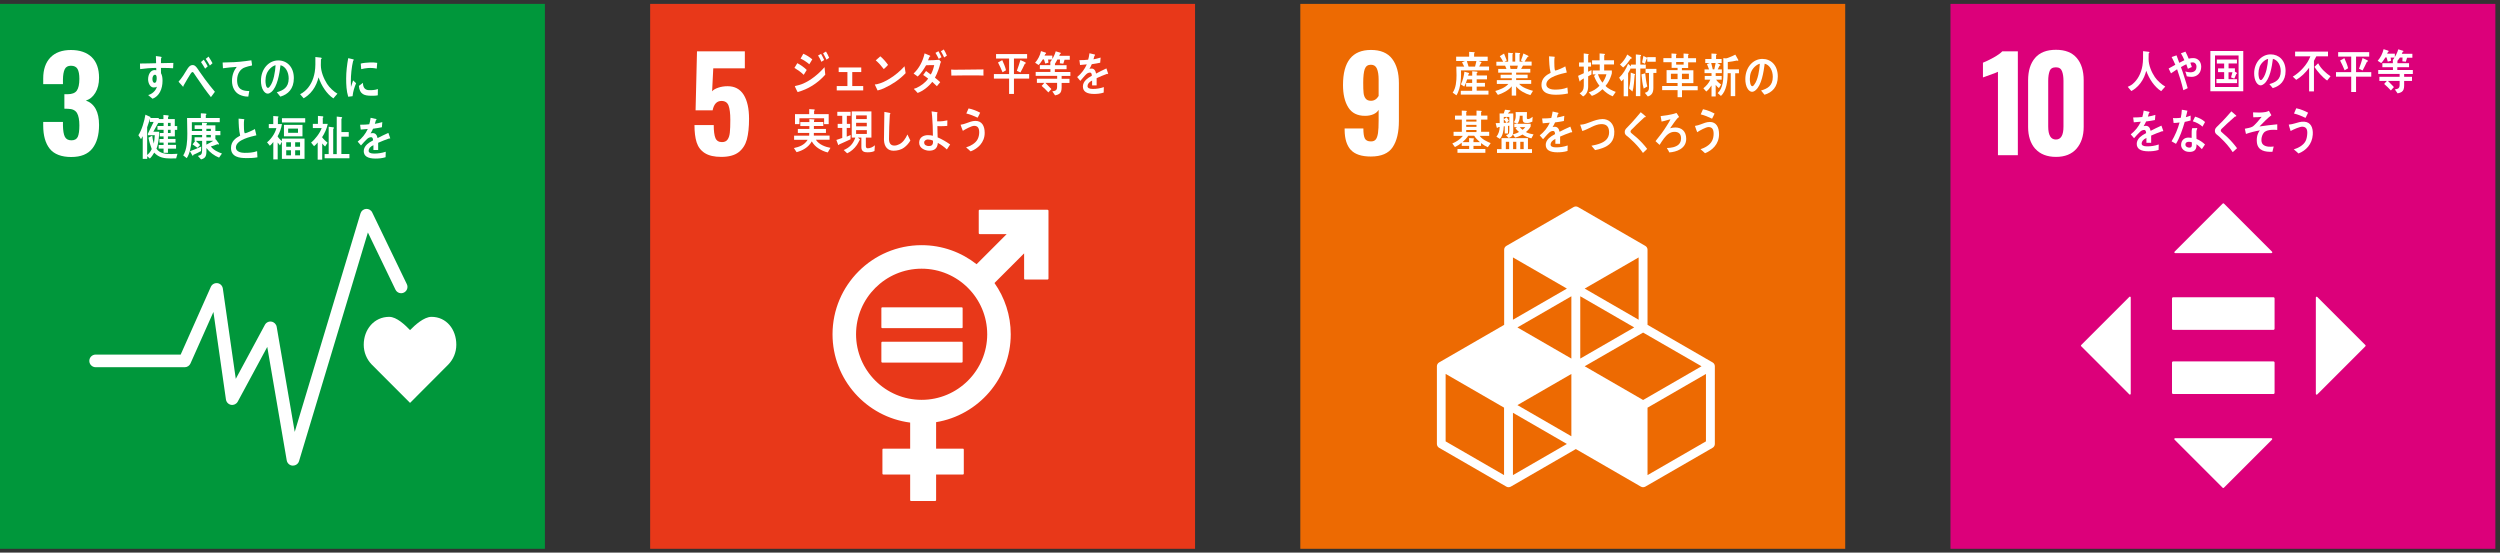 <?xml version="1.0" encoding="UTF-8"?><svg id="_レイヤー_1" xmlns="http://www.w3.org/2000/svg" viewBox="0 0 475 105"><rect x="0" y="0" width="475" height="105" fill="#333333" stroke="none"/><defs><style>.cls-1{fill:#ed6a02;}.cls-2{fill:#fff;}.cls-3{fill:#dc007a;}.cls-4{fill:#e83819;}.cls-5{fill:#00973b;}</style></defs><rect class="cls-5" y=".74" width="103.53" height="103.53"/><path class="cls-2" d="M9.45,28.26c-.83-1.04-1.24-2.51-1.24-4.41v-.68h3.75v.66c.02,1.01.14,1.73.37,2.17.23.44.64.66,1.24.66s1-.22,1.21-.67c.2-.45.3-1.17.3-2.18s-.15-1.84-.46-2.35c-.31-.51-.88-.78-1.71-.79-.05-.02-.28-.02-.68-.02v-2.75h.61c.84,0,1.43-.23,1.75-.68.32-.45.49-1.2.49-2.24,0-.84-.12-1.47-.35-1.88-.24-.41-.65-.61-1.26-.61-.57,0-.96.22-1.17.66-.21.44-.33,1.09-.34,1.95v.88h-3.75v-1.07c0-1.72.46-3.05,1.38-4,.92-.94,2.21-1.41,3.89-1.41s3.02.46,3.95,1.36c.93.91,1.39,2.22,1.39,3.92,0,1.14-.24,2.09-.71,2.86-.47.77-1.07,1.26-1.8,1.45,1.67.62,2.51,2.17,2.51,4.65,0,1.9-.42,3.39-1.27,4.47-.85,1.08-2.19,1.62-4.02,1.62s-3.24-.52-4.07-1.56Z"/><path class="cls-2" d="M86.7,65.5c0-2.93-1.88-5.3-4.72-5.3-1.42,0-3.14,1.56-4.07,2.52-.93-.96-2.53-2.52-3.96-2.52-2.84,0-4.84,2.37-4.84,5.3,0,1.46.58,2.79,1.51,3.75h0l7.29,7.3,7.28-7.3h0c.93-.96,1.51-2.29,1.51-3.75Z"/><path class="cls-2" d="M55.66,88.47s-.05,0-.07,0c-.55-.03-1.01-.44-1.11-.99l-3.7-21.57-5.61,10.4c-.25.46-.76.7-1.26.61-.51-.09-.9-.5-.98-1.01l-2.38-16.64-4.36,9.79c-.19.43-.62.71-1.09.71h-16.93c-.66,0-1.2-.54-1.2-1.2s.54-1.2,1.2-1.2h16.16l5.73-12.87c.22-.49.73-.77,1.26-.7.53.07.94.49,1.02,1.02l2.46,17.16,5.53-10.26c.24-.45.74-.7,1.25-.61.5.08.9.48.99.98l3.43,19.97,12.5-41.52c.14-.47.56-.81,1.05-.85.49-.04.96.23,1.17.67l6.58,13.63c.29.6.04,1.31-.56,1.6-.6.29-1.31.04-1.6-.56l-5.24-10.86-13.08,43.44c-.15.51-.62.85-1.15.85Z"/><path class="cls-2" d="M66.98,18.28c-.27.03-.54.07-.82.1-.34-1.1-.39-2.28-.39-3.45,0-1.3.16-2.61.39-3.88l.66.15c.1.03.23.04.32.08.05.02.08.05.08.12s-.07.12-.12.12c-.3,1.27-.44,2.71-.44,4.02,0,.33.02.65.02.98.14-.41.26-.83.41-1.24.19.17.38.36.57.53-.33.81-.57,1.54-.67,2.46ZM71.78,18.11c-.42.09-.96.09-1.38.08-1.08-.03-2.08-.21-2.21-1.87.25-.19.51-.39.77-.58,0,.94.44,1.37,1.14,1.39.55.02,1.17-.02,1.7-.21,0,.4-.01.79-.02,1.19ZM71.59,13.04c-.58-.12-1.15-.16-1.75-.11-.41.03-.81.12-1.21.21-.03-.33-.05-.73-.09-1.06.56-.16,1.14-.16,1.71-.21.47-.04.95,0,1.42.07-.03.36-.05.73-.09,1.09Z"/><path class="cls-2" d="M32.9,12.97c-.31-.03-.63-.04-.94-.05-.46-.01-.92-.03-1.38-.02,0,.34,0,.66.01,1,.24.43.29.96.29,1.46,0,1.54-.62,2.92-1.89,3.4-.28-.24-.57-.45-.84-.7.69-.17,1.43-.76,1.67-1.59-.19.12-.41.15-.64.15-.65,0-1.04-.84-1.04-1.55,0-.89.44-1.76,1.25-1.76.1,0,.21.01.31.04,0-.15,0-.3-.02-.45-.52,0-1.05.04-1.56.07-.5.04-.99.09-1.49.16-.03-.35-.02-.71-.03-1.06,1.02-.02,2.04-.02,3.06-.06-.02-.45-.04-.9-.04-1.36.22.02.46.06.69.09.09.02.2.02.28.05.05,0,.11.03.11.11s-.05.16-.1.19c0,.3-.02.61-.02.91.79,0,1.58-.02,2.36-.05l-.05,1.02ZM29.47,14.2c-.35,0-.51.41-.51.79,0,.31.09.75.41.75.34,0,.4-.52.4-.83,0-.25,0-.7-.3-.7Z"/><path class="cls-2" d="M40.08,18.46c-.39-.52-.85-1.07-1.25-1.65-.48-.69-.98-1.4-1.44-2.08-.16-.23-.32-.48-.48-.71-.08-.12-.19-.33-.33-.33-.21,0-.4.4-.52.57-.15.24-.31.5-.45.74-.26.43-.49.86-.74,1.28v.05c0,.08-.03.14-.1.14l-.85-.94c.31-.38.63-.75.9-1.18.29-.44.55-.92.85-1.36.29-.4.52-.63.95-.63.32,0,.54.21.76.48.17.2.33.48.48.69.36.51.72,1.04,1.08,1.52.56.77,1.3,1.68,1.89,2.39l-.75,1.01ZM38.97,13.04c-.24-.43-.51-.84-.78-1.25l.52-.45c.28.39.53.82.76,1.26l-.5.45ZM39.87,12.45c-.23-.44-.5-.86-.78-1.26l.53-.44c.27.4.53.83.76,1.26l-.5.44Z"/><path class="cls-2" d="M47.72,12.48c-.32.06-.74.16-1.12.3-.93.28-1.56,1.22-1.55,2.47.01,1.85,1.17,2.03,2.31,2.05-.05.35-.11.7-.18,1.05-.05,0-.11,0-.15,0-.51,0-1.02-.13-1.5-.35-.9-.42-1.46-1.42-1.45-2.65,0-1.16.41-2.01.9-2.64-.84.05-1.79.14-2.62.26-.04-.46-.02-.73-.06-1.09,1.46-.02,2.91-.07,4.35-.27.34-.05.92-.13,1.11-.15.04.14.12.85.13.92.01.07-.09.08-.17.1Z"/><path class="cls-2" d="M53.26,18.35c-.23-.27-.44-.56-.67-.82,1.18-.35,2.26-.86,2.26-2.62,0-1.2-.58-2.28-1.55-2.52-.2,1.6-.6,4.16-1.76,5.1-.22.18-.43.3-.69.3-.31,0-.6-.26-.79-.54-.35-.5-.48-1.25-.48-1.9,0-2.27,1.51-3.87,3.28-3.87,1.64,0,2.97,1.21,2.97,3.37,0,2.02-1.09,3.08-2.56,3.51ZM50.65,14.07c-.14.4-.21.84-.21,1.27,0,.38.07,1.36.48,1.36.15,0,.28-.18.37-.3.7-.89,1-2.79,1.07-4.01-.67.15-1.43.89-1.71,1.67Z"/><path class="cls-2" d="M63.34,18.7c-1.26-.85-2.27-2.4-2.81-4-.12.41-.24.82-.41,1.2-.37.87-.95,1.67-1.65,2.24-.25.2-.51.39-.78.53l-.67-.77c.3-.15.63-.36.9-.6.99-.85,1.63-2.1,1.88-3.61.16-.95.12-1.91.12-2.86l1.06.12c.06,0,.14.05.14.14,0,.09-.08.15-.14.17-.01.37-.02.75-.02,1.12,0,1.24.57,2.59,1.18,3.55.45.71,1.3,1.49,1.97,1.87l-.79.91Z"/><path class="cls-2" d="M33.45,30.09c-.35,0-.7.02-1.04.02-1.15,0-2.23-.14-3.11-1.11-.23.42-.51.81-.83,1.12l-.5-.44v.51h-.85v-4.31c-.1.19-.21.39-.33.56l-.5-.75c.63-.9,1.16-2.75,1.34-3.9l.92.42s.06.05.06.09c0,.06-.05.1-.08.12h1.64v.74l-1.04,1.87h1.12c-.05,1.09-.12,2.21-.52,3.22.62.94,1.85,1.02,2.79,1.02.4,0,.79-.03,1.2-.05l-.25.87ZM28.1,25.71v-.31l1.09-2.23h-.71v-.63c-.15.55-.32,1.11-.52,1.64v5.27c.36-.29.66-.67.87-1.13-.26-.7-.49-1.42-.62-2.16.24-.13.47-.25.71-.38.06.52.17,1.03.31,1.51.09-.53.15-1.06.18-1.6h-1.32ZM33.22,24.66v1.26h-1.31v.48h1.44v.69h-1.44v.44h1.54v.72h-1.54v.78h-.83v-.8h-.93v-.68h.93v-.46h-.79v-.68h.79v-.49h-.73v-.65h.73v-.61h-1.16v-.72h1.16v-.58h-1.09v-.74h1.06v-.78l.89.08c.07,0,.12.05.12.14,0,.07-.09.13-.13.16v.4h1.28v1.33h.46v.72h-.46ZM32.42,23.35h-.51v.6h.51v-.6ZM32.42,24.66h-.51v.61h.51v-.61Z"/><path class="cls-2" d="M41.61,29.94c-.87-.33-1.77-1-2.39-1.82,0,.22,0,.42,0,.64,0,.96-.25,1.32-1.02,1.53l-.6-.66c.59-.17.8-.28.8-1.06v-1.81h-1.2c.29.25.56.51.83.79l-.51.53c-.31-.22-.62-.44-.93-.64l.5-.68h-.12v-.68h1.43v-.43h-1.97c0,.33,0,.65-.03.98-.07,1.07-.34,2.6-.92,3.42-.23-.18-.44-.35-.67-.52.71-1.09.78-2.81.78-4.14,0-.99-.04-1.98-.05-2.97h2.62v-.89c.29.02.67.02.95.06.05,0,.12.03.12.11s-.08.14-.13.16v.56h2.65v.8h-5.3c0,.56,0,1.11,0,1.67h1.95v-.39h-1.42v-.7h1.4v-.48l.81.05c.06,0,.14.01.14.11,0,.07-.05.12-.11.15v.18h1.7v1.08h.95v.8h-.95v.82l.07-.06.57.79s.04.07.04.12c0,.06-.05.11-.1.11s-.12-.04-.17-.07c-.42.13-.85.29-1.27.43.51.7,1.38,1.08,2.11,1.34l-.55.78ZM38.19,28.71c-.47.27-.96.49-1.44.7-.02.07-.05.19-.12.19-.04,0-.07-.04-.09-.08l-.45-.79c.73-.27,1.45-.54,2.15-.89l-.05.87ZM40.06,24.47h-.85v.42h.85v-.42ZM40.06,25.64h-.85v.45h.85v-.45ZM39.21,26.76v.72c.45-.22.89-.46,1.32-.73h-1.32Z"/><path class="cls-2" d="M46.66,30.03c-1.07,0-2.77-.17-2.77-1.91,0-1.27.9-1.91,1.74-2.35-.25-1.05-.28-2.14-.3-3.23.22.02.46.04.68.06.11,0,.22.02.34.04.04,0,.08.03.08.08,0,.04-.03.07-.05.1-.04.27-.04.56-.04.84,0,.34,0,1.39.14,1.63.02.02.04.03.07.03.28,0,1.59-.62,1.88-.81.11.39.19.8.28,1.2-.93.23-3.89.81-3.89,2.32,0,.85,1.1,1.01,1.62,1.01.84,0,1.6-.03,2.41-.32.03.38.05.78.06,1.17-.75.14-1.48.15-2.23.15Z"/><path class="cls-2" d="M53.56,30.19v-3.28l-.36.71c-.16-.17-.29-.36-.44-.54v3.21h-.83v-3.31c-.19.27-.43.51-.66.71l-.53-.65c.74-.59,1.53-1.67,1.77-2.69h-1.44v-.78h.85v-1.53l.88.07s.12.03.12.1-.07.13-.12.15v1.21h.77c-.13.82-.42,1.63-.83,2.33.16.32.57.7.82.93v-.5h4.3v3.86h-4.3ZM53.57,23.27v-.81h4.42v.81h-4.42ZM53.95,25.9v-2.18h3.52v2.18h-3.52ZM55.28,27.03h-.9v.85h.9v-.85ZM55.28,28.55h-.9v.96h.9v-.96ZM56.62,24.43h-1.87v.8h1.87v-.8ZM57.01,27.03h-.93v.85h.93v-.85ZM57.01,28.55h-.93v.96h.93v-.96Z"/><path class="cls-2" d="M61.21,26.05v.04c.29.4.66.71,1.02,1.03l-.46.72c-.2-.18-.38-.37-.55-.58v3.08h-.86v-3.27c-.21.27-.44.5-.69.71l-.56-.69c.72-.57,1.7-1.82,2.01-2.76h-1.68v-.79h.97v-1.52l.93.08s.11.06.11.13c0,.07-.07.12-.12.14v1.17h.94c-.12.8-.63,1.88-1.06,2.51ZM61.68,30.07v-.8h.77v-5.19l.88.11c.06,0,.12.06.12.13,0,.08-.08.13-.14.16v4.8h.67v-7.13l.89.1c.06,0,.14.04.14.13s-.09.13-.14.17v2.54h1.39v.88h-1.4v3.29h1.53v.81h-4.71Z"/><path class="cls-2" d="M74.07,26.34s-.08-.02-.11-.04c-.55.18-1.61.6-2.11.83v1.37h-.9c0-.13,0-.27,0-.42v-.5c-.61.28-.91.65-.91,1.06,0,.36.35.54,1.04.54.75,0,1.44-.1,2.21-.35l-.03,1.04c-.67.22-1.41.26-1.91.26-1.49,0-2.24-.47-2.24-1.42,0-.46.21-.89.62-1.28.26-.24.65-.5,1.15-.76-.01-.4-.14-.6-.36-.6-.28,0-.54.11-.78.34-.15.14-.35.33-.59.6-.28.31-.46.53-.56.63-.14-.16-.35-.4-.63-.73.85-.67,1.49-1.47,1.92-2.41-.4.05-.85.09-1.34.12-.03-.34-.08-.65-.12-.92.71,0,1.3-.03,1.74-.09.09-.26.17-.67.26-1.23l1.03.23c.06.02.09.05.09.11s-.04.1-.12.13c-.04.15-.11.38-.2.68.35-.04.86-.18,1.42-.33l-.08.98c-.42.09-.98.18-1.68.28-.11.27-.28.59-.47.89.18-.05.33-.06.43-.06.46,0,.77.31.9.95.61-.32,1.3-.65,2.05-.99l.35.99c0,.07-.03.11-.09.11Z"/><rect class="cls-4" x="123.53" y=".74" width="103.53" height="103.53"/><path class="cls-2" d="M133.9,29.08c-.75-.48-1.26-1.16-1.54-2.03-.28-.88-.41-1.97-.41-3.29h3.66c0,1.14.11,1.96.32,2.47.21.51.63.77,1.24.77.49,0,.84-.16,1.07-.49.23-.32.37-.77.43-1.33.06-.56.09-1.37.09-2.42,0-1.2-.11-2.1-.33-2.69-.22-.59-.67-.89-1.35-.89-.88,0-1.44.59-1.68,1.78h-3.24l.27-11.21h9.09v3.24h-6l-.22,4.36c.23-.28.62-.51,1.17-.69.55-.19,1.15-.28,1.78-.28,1.35,0,2.36.54,3.05,1.63.68,1.09,1.02,2.62,1.02,4.58,0,1.56-.14,2.86-.41,3.89-.28,1.03-.8,1.84-1.57,2.44-.77.59-1.87.89-3.3.89-1.33,0-2.37-.24-3.12-.72Z"/><path class="cls-2" d="M199.05,39.85h-12.93c-.09,0-.16.07-.16.16v4.3c0,.09.08.17.16.17h5.15l-5.72,5.72c-2.88-2.26-6.5-3.62-10.44-3.62-9.33,0-16.93,7.59-16.93,16.93,0,8.6,6.44,15.71,14.75,16.78v4.95h-5.1c-.09,0-.17.07-.17.16v4.6c0,.09.07.16.17.16h5.1v4.87c0,.09.07.16.16.16h4.6c.09,0,.17-.07.17-.16v-4.87h5.1c.09,0,.16-.07.16-.16v-4.6c0-.09-.07-.16-.16-.16h-5.1v-5.03c8.03-1.32,14.18-8.3,14.18-16.7,0-3.62-1.15-6.98-3.09-9.74l5.63-5.63v4.81c0,.09.08.16.17.16h4.29c.09,0,.17-.07.17-.16v-12.93c0-.09-.08-.16-.17-.16M175.11,75.97c-6.87,0-12.46-5.59-12.46-12.46s5.59-12.46,12.46-12.46,12.46,5.59,12.46,12.46-5.59,12.46-12.46,12.46"/><path class="cls-2" d="M182.73,58.39h-15.11c-.09,0-.16.07-.16.15v3.66c0,.09.07.15.16.15h15.11c.09,0,.17-.06.17-.15v-3.66c0-.08-.07-.15-.17-.15"/><path class="cls-2" d="M182.73,64.93h-15.11c-.09,0-.16.07-.16.15v3.66c0,.08.07.15.16.15h15.11c.09,0,.17-.07.17-.15v-3.66c0-.08-.07-.15-.17-.15"/><path class="cls-2" d="M152.71,14.22c-.54-.53-1.14-.94-1.77-1.32.19-.29.36-.6.55-.9.63.33,1.26.77,1.79,1.29l-.58.94ZM151.55,17.5c-.06-.1-.53-1.03-.53-1.09s.07-.07.11-.08c.48-.11.96-.23,1.43-.43,1.51-.65,2.94-1.81,4.1-3.14.03.47.08.95.14,1.43-1.5,1.68-3.28,2.76-5.24,3.3ZM153.77,12.21c-.52-.44-1.06-.8-1.66-1.08.18-.3.35-.61.52-.92.6.25,1.19.63,1.71,1.07-.18.32-.37.63-.57.93ZM156.07,11.74c-.18-.42-.4-.82-.64-1.2l.57-.3c.22.36.41.76.59,1.15l-.52.36ZM157.04,11.35c-.21-.41-.41-.83-.65-1.23l.55-.33c.23.37.43.77.6,1.19l-.5.36Z"/><path class="cls-2" d="M158.98,17.18v-.83h2.03v-2.66h-1.66v-.87h4.29v.87h-1.71v2.66h2.08v.83h-5.03Z"/><path class="cls-2" d="M168.08,16.71c-.43.21-.87.37-1.34.48-.05-.11-.52-1.11-.52-1.11,0-.04.04-.04.06-.04.11,0,.22-.02.33-.04.84-.18,1.66-.58,2.42-1.05,1.03-.63,1.98-1.43,2.83-2.36.06.44.14.87.21,1.31-1.18,1.24-2.52,2.12-3.99,2.81ZM167.91,13.12c-.46-.61-.95-1.17-1.52-1.65.3-.25.58-.52.87-.77.55.46,1.03,1.01,1.47,1.63-.24.3-.53.55-.82.8Z"/><path class="cls-2" d="M178.66,12.05c-.03.11-.05.22-.09.33-.07.29-.16.57-.26.84-.18.53-.41,1.06-.67,1.54.34.27.68.55,1,.85-.2.27-.41.52-.63.77-.29-.28-.58-.56-.88-.83-.69.91-1.78,1.76-2.78,2.11-.21-.25-.44-.49-.68-.72,0,0-.02-.03-.02-.04,0-.04.03-.04.05-.05.15-.04.3-.09.44-.15.78-.36,1.69-.99,2.21-1.77-.3-.25-.63-.46-.95-.68.19-.25.36-.51.55-.76.3.21.6.44.9.67.32-.54.51-1.16.65-1.79-.52,0-1.03,0-1.54.03-.44.75-.98,1.59-1.6,2.14-.25-.19-.51-.39-.78-.57,1.03-.96,1.77-2.33,2.09-3.83l1.02.43s.06.04.06.1c0,.08-.08.11-.14.11-.1.23-.19.46-.29.68.71-.02,1.42-.02,2.14-.11.1.14.2.27.33.39-.04.1-.1.2-.13.3ZM178.36,11.18c-.19-.39-.4-.77-.62-1.14l.57-.31c.21.36.4.75.57,1.14l-.52.32ZM179.39,10.92c-.19-.41-.39-.82-.62-1.19l.55-.33c.23.36.42.76.59,1.17l-.52.35Z"/><path class="cls-2" d="M186.85,14.36c-.43-.03-.81-.04-1.15-.04-.4,0-3.98,0-4.94.04-.01-.36-.03-.81-.04-1.07,0-.13.05-.07.1-.07.13.02.37.03.44.03.46.01,1.65-.02,2.18-.02,1.1,0,2.19-.03,3.42-.04-.02.35,0,.82,0,1.17Z"/><path class="cls-2" d="M192.65,14.94v2.91h-.92v-2.91h-2.89v-.87h2.89v-2.95h-2.48v-.85h5.9v.85h-2.5v2.95h2.89v.87h-2.88ZM190.48,13.73c-.27-.63-.54-1.27-.86-1.86l.81-.44c.26.55.58,1.31.71,1.92l-.67.39ZM194.72,12.11c-.26.56-.53,1.12-.84,1.66l-.68-.32c.25-.67.48-1.35.68-2.04l.91.42c.05.03.11.08.11.15,0,.1-.12.13-.18.13Z"/><path class="cls-2" d="M199.13,11.3l.08.61-.62.17-.24-.8h-.21c-.25.36-.49.77-.81,1.07l-.66-.43c.53-.6.94-1.38,1.12-2.21l.87.28s.1.05.1.12c0,.08-.08.13-.14.14-.05.11-.09.22-.16.32h1.48v.74h-.8ZM201.71,14.44v.53s1.49,0,1.49,0v.79h-1.49c0,1.36.14,2.12-1.25,2.36l-.52-.76c.53-.1.91-.14.91-.88v-.73h-2.22c.23.21.44.43.65.67.16.17.33.32.48.5l-.57.64c-.42-.43-.83-.87-1.28-1.24l.51-.57h-1.41v-.79h3.85v-.54h-4.08v-.75h2.8v-.53h-2.01v-.76h1.99v-.6l.92.13s.04-.04.04,0c0,.06-.03.18-.08.2v.28h2.21v.76h-2.23v.53h2.95v.75h-1.66ZM202.27,11.34l-.24.76-.66-.07.03-.72h-.5c-.13.21-.31.63-.47.81l-.88-.33c.38-.46.9-1.43,1.04-2.04l.9.27s.09.04.09.1c0,.08-.1.1-.15.1-.05.13-.11.26-.18.38h2.01v.75h-1Z"/><path class="cls-2" d="M210.48,14.06s-.07-.02-.11-.04c-.52.18-1.53.6-2.01.83v1.37h-.86c0-.13,0-.27,0-.42v-.5c-.58.29-.87.65-.87,1.06,0,.35.33.54.99.54.72,0,1.37-.1,2.11-.35l-.03,1.04c-.64.22-1.34.26-1.82.26-1.42,0-2.13-.47-2.13-1.42,0-.46.2-.89.6-1.28.25-.24.62-.5,1.1-.76-.01-.4-.13-.6-.34-.6-.27,0-.52.11-.75.34-.14.14-.33.33-.56.61-.27.31-.43.52-.54.63-.13-.16-.33-.4-.6-.73.81-.67,1.42-1.48,1.83-2.41-.38.05-.81.09-1.28.12-.03-.34-.07-.65-.12-.92.68,0,1.24-.03,1.66-.09.09-.26.17-.67.25-1.22l.98.23c.06.02.09.05.09.11s-.04.1-.12.13c-.04.15-.1.38-.19.68.33-.04.83-.18,1.36-.33l-.08.98c-.4.09-.94.18-1.6.28-.1.27-.27.59-.45.89.17-.05.32-.06.41-.06.44,0,.73.31.86.95.58-.32,1.24-.65,1.96-.98l.33.99c0,.07-.03.11-.09.11Z"/><path class="cls-2" d="M157.26,28.96c-.55-.1-1.31-.47-1.79-.79-.49-.32-.93-.77-1.23-1.31-.65,1.16-1.77,1.76-2.89,2.05l-.51-.78c.98-.21,2.01-.56,2.61-1.57h-2.57v-.79h2.86c0-.17.02-.34.02-.51h-2.17v-.76h2.19v-.55h-1.72v-.76h1.72v-.57l.89.06s.09.03.09.09-.05.11-.1.12v.29h1.77v.76h-1.79v.55h2.29v.76h-2.3c0,.17,0,.34,0,.51h2.99v.79h-2.6c.56.92,1.86,1.39,2.77,1.54l-.51.87ZM156.58,23.58v-1.11h-4.69v1.11h-.84v-1.89h2.7v-.96l.94.06c.05,0,.12.03.12.11,0,.07-.08.13-.13.15v.64h2.77v1.89h-.88Z"/><path class="cls-2" d="M161.59,26.47c-.71.35-1.43.64-2.14.97-.02.05-.05.13-.11.13-.03,0-.07-.03-.1-.09l-.33-.89c.37-.12.74-.25,1.12-.38v-1.9h-.87v-.77h.87v-1.54h-.94v-.76h2.52v.76h-.71v1.54h.63v.77h-.65v1.66c.24-.11.49-.22.74-.33l-.02.83ZM166.14,28.7c-.38.19-.88.24-1.29.24-.59,0-1.19-.11-1.19-.97v-1.83h-.68c.07.05.43.32.43.41,0,.05-.07.09-.11.1-.14.3-.3.6-.48.88-.49.71-1.13,1.27-1.86,1.6l-.65-.62c1.06-.44,1.77-1.13,2.2-2.36h-.68v-4.99h3.74v4.99h-1.06v1.54c0,.29.08.49.36.49.46,0,1-.25,1.36-.58l-.08,1.11ZM164.69,21.93h-2.03v.69h2.03v-.69ZM162.66,23.33v.67h2.03v-.67s-2.03,0-2.03,0ZM164.7,24.72h-2.04v.73h2.04v-.73Z"/><path class="cls-2" d="M171.79,28.04c-.6.42-1.32.6-2.01.6-1.08,0-1.76-.72-1.82-1.98-.02-.17,0-.34,0-.51,0-.48,0-.96.02-1.45.02-1.14.04-2.3.05-3.44.24.03.48.08.71.13.1.02.21.03.3.06.06.03.14.06.14.14,0,.07-.06.12-.11.15-.09,1.55-.16,3.11-.16,4.65,0,.79.3,1.27,1.01,1.27.33,0,.66-.1.96-.26.7-.35,1.19-1.09,1.53-1.85l.56,1.15c-.27.49-.74,1.02-1.17,1.32Z"/><path class="cls-2" d="M179.92,28.41c-.53-.5-1.11-.92-1.73-1.26-.08,1.14-.75,1.48-1.64,1.48-.75,0-1.91-.44-1.91-1.51s.89-1.44,1.66-1.44c.32,0,.64.03.95.11,0-1.24-.05-2.49-.15-3.73-.03-.3-.05-.6-.1-.9l1.01.15s.13.05.13.12c0,.05-.05.1-.08.12v.34c0,.39,0,.78,0,1.17h.09c.35,0,.7,0,1.05-.05.27-.04.54-.1.8-.14,0,.35-.01.69-.02,1.05-.43.04-.86.06-1.28.06-.2,0-.4,0-.6-.02.02.71.03,1.42.05,2.14.83.35,1.62.82,2.38,1.35l-.62.94ZM177.27,26.73c-.3-.15-.68-.23-1-.23-.27,0-.68.2-.68.56,0,.55.53.69.9.69.46,0,.78-.19.78-.77v-.25Z"/><path class="cls-2" d="M184.42,28.76c-.28-.26-.56-.52-.86-.76.76-.23,1.77-.73,2.19-1.55.2-.39.3-.85.3-1.3,0-.79-.26-1.24-.96-1.24-.5,0-1.7.65-2.15.95-.05-.13-.42-1.05-.42-1.13,0-.06.08-.05.11-.05.17,0,.76-.19.94-.26.59-.21,1.14-.45,1.77-.45,1.22,0,1.75.96,1.75,2.28,0,1.82-1.3,2.99-2.66,3.51ZM185.75,22.36c-.7-.33-1.41-.62-2.15-.8.15-.32.28-.64.43-.96.76.15,1.5.44,2.2.81-.15.32-.3.64-.48.95Z"/><rect class="cls-1" x="247.06" y=".74" width="103.53" height="103.53"/><path class="cls-2" d="M256.66,28.49c-.77-.84-1.17-2.1-1.18-3.79v-.29h3.56c0,.89.09,1.53.28,1.9.19.37.57.56,1.16.56.41,0,.71-.12.91-.37.2-.24.34-.65.43-1.21.08-.56.12-1.37.12-2.42v-2c-.21.36-.54.64-1,.84-.46.2-.98.3-1.58.3-1.46,0-2.53-.54-3.19-1.61-.67-1.07-1-2.49-1-4.26,0-4.44,1.77-6.65,5.31-6.65,1.82,0,3.16.56,4.02,1.68.86,1.12,1.29,2.66,1.29,4.63v7.19c0,2.13-.39,3.79-1.18,4.97-.79,1.19-2.17,1.78-4.16,1.78-1.75,0-3.02-.42-3.79-1.26ZM261.94,18.25v-3.14c0-.86-.11-1.54-.32-2.05-.21-.5-.59-.76-1.15-.76-.58,0-.97.27-1.17.82-.19.54-.29,1.41-.29,2.6,0,.84.02,1.49.07,1.94.05.45.18.81.4,1.08.22.28.56.41,1.01.41.6,0,1.08-.3,1.44-.9Z"/><path class="cls-2" d="M325.39,68.86l-12.36-7.14v-14.27c0-.3-.16-.58-.42-.73l-12.78-7.38c-.26-.15-.58-.15-.84,0l-12.78,7.38c-.26.15-.42.43-.42.73v14.27l-12.36,7.14c-.26.15-.42.43-.42.73v14.76c0,.3.16.58.42.73l12.78,7.38c.13.08.28.11.42.11s.29-.04.42-.11l12.36-7.14,12.36,7.14c.13.08.28.11.42.11s.29-.04.42-.11l12.79-7.38c.26-.15.42-.43.42-.73v-14.76c0-.3-.16-.58-.42-.73ZM298.56,82.89l-10.25-5.92,10.25-5.92v11.84ZM310.5,62.21l-10.25,5.92v-11.84l10.25,5.92ZM298.56,68.13l-10.25-5.92,10.25-5.92v11.84ZM301.09,69.59l11.1-6.4,11.1,6.4-11.1,6.41-11.1-6.41ZM311.34,60.75l-10.25-5.92,10.25-5.92v11.84ZM297.71,54.83l-10.25,5.92v-11.84l10.25,5.92ZM285.77,90.27l-11.1-6.41v-12.82l11.1,6.41v12.81ZM287.46,90.27v-11.84l10.25,5.92-10.25,5.92ZM324.13,83.86l-11.1,6.41v-12.81l11.1-6.41v12.82Z"/><path class="cls-2" d="M277.59,13.4c0,.23.01.46.01.69,0,.91-.08,1.91-.34,2.78-.11.37-.32.95-.54,1.24l-.71-.51c.62-.87.73-2.2.73-3.3,0-.55-.02-1.1-.04-1.65h1.5c-.14-.27-.27-.55-.41-.81l.55-.25h-1.67v-.82h2.47v-.92l.91.06c.07,0,.14,0,.14.11,0,.06-.07.12-.11.13v.61h2.58v.82h-1.73l.49.19s.08.03.08.09-.06.08-.1.09c-.12.23-.22.47-.35.69h1.87v.74h-5.34ZM277.55,17.97v-.72h2.16v-.8h-1.15v-.69h1.15v-.67h-.96c-.14.46-.32.96-.55,1.36l-.63-.42c.36-.72.57-1.58.67-2.41l.81.23s.09.03.09.1c0,.07-.06.1-.11.11-.03.11-.06.22-.09.32h.78v-.84l.93.08s.08.07.08.11c0,.09-.1.14-.16.16v.45h1.96v.74h-1.96v.66h1.57v.71h-1.57v.78h2.24v.74h-5.24ZM278.7,11.6c.11.3.27.82.35,1.12-.11.05-.29.09-.39-.06h1.6c.1-.35.19-.7.26-1.06h-1.82Z"/><path class="cls-2" d="M290.77,18.07c-.95-.26-2.02-.82-2.7-1.65v1.75h-.84v-1.77c-.63.8-1.75,1.34-2.63,1.63l-.5-.74c.78-.22,1.93-.65,2.49-1.34h-2.19v-.73h2.84v-.35h-2.12v-.67h2.12v-.39h-2.58v-.71h1.57c-.08-.21-.16-.42-.26-.62h-1.66v-.75h1.29c-.19-.36-.39-.72-.64-1.05l.81-.5c.18.44.36.88.52,1.32l-.43.22h.69v-1.7l.85.08s.08.03.08.09-.07.11-.11.13v1.39h.52v-1.7l.87.07s.08.04.08.1c0,.06-.08.11-.12.12v1.4h.64l-.38-.2c.17-.44.34-.88.47-1.34l.87.42s.1.06.1.13c0,.1-.13.11-.18.11-.19.3-.38.6-.57.89h1.34v.76h-1.64c-.12.21-.24.42-.36.62h1.75v.71h-2.69v.39h2.18v.67h-2.18v.35h2.86v.73h-2.28c.49.67,1.89,1.14,2.62,1.32l-.49.8ZM286.88,12.48l.12.62h1.24c.05-.21.1-.42.15-.62h-1.5Z"/><path class="cls-2" d="M295.65,18c-1.07,0-2.77-.17-2.77-1.87,0-1.24.89-1.87,1.74-2.29-.25-1.02-.28-2.09-.3-3.14.22.02.46.03.68.05.11,0,.22.02.33.03.04,0,.08.03.08.08,0,.03-.03.07-.05.1-.04.27-.04.55-.04.82,0,.33,0,1.36.14,1.59.02.02.05.03.07.03.28,0,1.59-.6,1.88-.79.11.38.19.78.28,1.17-.93.22-3.89.79-3.89,2.26,0,.83,1.1.99,1.62.99.84,0,1.59-.09,2.39-.4.04.37.08.75.1,1.13-.75.16-1.51.24-2.26.24Z"/><path class="cls-2" d="M301.75,14.51v1.91c0,.85-.3,1.53-.96,1.91l-.66-.6c.53-.28.79-.74.79-1.42v-1.42c-.21.14-.43.26-.63.41,0,.07-.04.18-.11.18-.04,0-.06-.04-.08-.09l-.26-.98c.36-.16.72-.32,1.08-.5v-1.26h-.9v-.78h.89v-1.72l.87.12s.08.04.08.08c0,.06-.07.13-.11.15v1.37h.55v.78h-.56v.99l.64-.33v.84c-.21.12-.42.23-.63.35ZM306.42,18.3c-.71-.27-1.39-.76-1.95-1.35-.59.56-1.27,1.03-2.01,1.27l-.6-.67c.72-.2,1.49-.66,2.04-1.25-.43-.55-.78-1.18-1.03-1.86l.33-.31h-.58v-.74h1.33v-1.14h-1.46v-.79h1.43v-1.31l.9.08c.07,0,.12.04.12.13,0,.07-.1.13-.14.14v.95h1.86v.8h-1.87v1.14h1.46v.53s-.1.33-.11.38c-.24.75-.6,1.46-1.09,2.02.47.54,1.33.91,1.94,1.14l-.57.83ZM303.61,14.11c.2.59.49,1.14.86,1.6.31-.44.63-1.05.75-1.6h-1.61Z"/><path class="cls-2" d="M311.66,13.02v5.24h-.84v-5.23h-.94v-.11c-.17.34-.34.67-.54.99v4.38h-.84v-3.28c-.13.16-.29.31-.44.45l-.42-.7c.73-.68,1.31-1.65,1.7-2.64l.54.49v-.34h.93v-1.93l.87.09c.05,0,.13.03.13.11,0,.09-.08.15-.14.17v1.56h1.03v.75h-1.03ZM309.82,11.16c-.42.61-.87,1.22-1.42,1.67l-.61-.56c.58-.51,1.05-1.16,1.39-1.91l.78.54s.07.06.07.12c0,.12-.13.16-.2.14ZM310.58,14.3c-.05.76-.18,2.43-.41,3.09l-.65-.58c.25-.97.3-2.02.32-3.02l.78.29s.05.05.05.09c0,.05-.07.11-.1.12ZM312.3,16.83c-.23-.81-.35-1.85-.42-2.7l.71-.21c.07.84.19,1.7.4,2.51l-.69.4ZM312.98,11.73v-.66c0,.05-.06.07-.1.07-.11.32-.23.65-.35.97l-.54-.25c.11-.41.17-.82.26-1.23l.71.35.02.04v-.16h1.61v.87h-1.61ZM314.14,13.86v2.84c0,.9-.31,1.41-1.06,1.63l-.56-.69c.51-.15.79-.37.79-1.04v-2.74h-.65v-.77h2.06v.77h-.58Z"/><path class="cls-2" d="M319.58,17.13v1.34h-.84v-1.34h-2.93v-.79h2.93v-.57h-2.09v-2.44h2.09v-.43h-1.13v-1.08h-1.57v-.78h1.55v-.88l.87.06s.1.03.1.09-.08.12-.11.15v.59h1.43v-.88l.87.06s.1.03.1.09-.08.12-.11.15v.59h1.51v.78h-1.5v1.08h-1.19v.43h2.18v2.44h-2.18v.57h3v.79h-2.99ZM318.74,14.01h-1.27v1.02h1.27v-1.02ZM319.89,11.78h-1.42v.49h1.42v-.49ZM320.89,14.01h-1.32v1.02h1.32v-1.02Z"/><path class="cls-2" d="M325.98,13.9v.53s1.14,0,1.14,0v.71h-1.05c.24.39.61.67.94.93l-.42.67c-.22-.16-.43-.37-.61-.61v2.2h-.79v-2.1c-.27.43-.63.88-1,1.16l-.55-.62c.51-.41,1.02-.95,1.32-1.63h-1.06v-.71h1.29v-.53h-1.33v-.72h.86c-.12-.34-.25-.68-.4-1.01l.53-.2h-.85v-.76h1.18v-1.04l.87.05c.05,0,.12.04.12.11,0,.08-.06.14-.12.15v.73h1.06v.76h-.83l.52.3c.05.03.07.07.07.1,0,.1-.11.13-.17.13-.1.23-.22.46-.33.68h.78v.72h-1.17ZM325.13,11.97c.08.33.28,1.08.34,1.42-.14.07-.4-.28-.54-.22h.79c.09-.4.18-.8.25-1.2h-.84ZM329.69,13.91v4.36h-.85v-4.36h-.58c0,1.48-.24,3.38-1.28,4.32l-.62-.54c1.05-.98,1.1-2.65,1.1-4.15,0-.83-.03-1.66-.03-2.49l.5.04c.09,0,.3-.06.5-.14.35-.13,1.05-.43,1.28-.57l.58,1.04c0,.09-.06.14-.13.14-.05,0-.1-.02-.15-.06-.57.13-1.15.22-1.73.29v1.38h2.12v.75h-.7Z"/><path class="cls-2" d="M335.26,18.01c-.23-.27-.43-.55-.66-.81,1.16-.35,2.23-.85,2.23-2.6,0-1.18-.57-2.26-1.54-2.5-.2,1.59-.59,4.11-1.74,5.05-.21.18-.43.29-.68.29-.3,0-.6-.25-.79-.53-.35-.5-.47-1.24-.47-1.88,0-2.25,1.49-3.84,3.24-3.84,1.62,0,2.93,1.2,2.93,3.34,0,2-1.07,3.05-2.53,3.47ZM332.67,13.77c-.14.39-.2.83-.2,1.26,0,.38.07,1.35.48,1.35.15,0,.27-.18.36-.3.69-.88.99-2.76,1.06-3.97-.66.15-1.42.88-1.69,1.65Z"/><path class="cls-2" d="M282.68,27.97c-.45-.19-.88-.45-1.28-.78v.53h-1.44v.59h2.26v.72h-5.3v-.72h2.22v-.59h-1.41v-.6c-.4.33-.84.6-1.29.82l-.5-.68c.73-.31,1.47-.75,1.99-1.44h-1.75v-.78h1.57v-2.32h-1.3v-.76h1.29v-.95l.87.05s.09.03.09.1-.07.12-.11.13v.67h1.95v-.95l.88.05s.1.03.1.1-.07.12-.11.13v.67h1.2v.76h-1.2v2.32h1.54v.78h-1.8c.42.64,1.44,1.11,2.08,1.37l-.54.77ZM280.08,25.79h-1.12c-.3.47-.68.87-1.08,1.22h1.25v-.78l.84.06s.1.03.1.09c0,.07-.06.12-.11.14v.49h1.23c-.41-.35-.8-.75-1.1-1.22ZM280.53,22.73h-1.95v.38h1.95v-.38ZM280.53,23.73h-1.95v.37h1.95v-.37ZM280.53,24.7h-1.95v.39h1.95v-.39Z"/><path class="cls-2" d="M290.97,26.29c-.61-.15-1.16-.35-1.7-.73-.44.27-.91.46-1.4.58l-.43-.59c-.14.41-.48.56-.81.66l-.49-.52c.43-.13.63-.26.63-.82v-.98l-.25.03v1.44h-.62v-1.37l-.19.02c-.03.85-.18,1.78-.73,2.38l-.66-.41c.4-.51.62-1.19.62-1.87-.12.03-.24.06-.36.09-.01.06-.06.12-.12.12-.05,0-.08-.07-.09-.12l-.19-.8c.25,0,.51,0,.76-.02,0-.61-.02-1.22-.02-1.82h.79c.09-.23.17-.47.24-.71l.94.11s.09.05.09.11c0,.12-.13.16-.21.17-.09.11-.18.21-.28.32h1.03v3.17c0,.28,0,.55-.09.81.41-.1.81-.24,1.18-.46-.24-.2-.46-.44-.67-.69.1-.08.21-.15.31-.22h-.53v-.65h.55l-.63-.29c.28-.4.35-.81.35-1.32,0-.2,0-.42-.02-.62h2.15c0,.35-.02.69-.02,1.04,0,.22.05.3.24.3.27,0,.64-.26.86-.43l-.06.92c-.31.15-.63.25-.96.25-.57,0-.88-.06-.88-.79,0-.2,0-.4,0-.59h-.54c-.02.57-.09,1.14-.48,1.53h2.55v.51c-.2.4-.58.81-.92,1.06.43.25.99.37,1.46.45l-.42.77ZM284.43,29.06v-.72h.86v-2.09h5.02v2.09h.77v.72h-6.66ZM286.76,22.22h-1.04v.43c.18-.12.36-.25.55-.37.14.21.28.44.42.66l-.43.37.51-.04v-1.06ZM285.72,22.66v.69l.5-.04c-.16-.22-.32-.45-.5-.65ZM286.74,26.94h-.63v1.4h.63v-1.4ZM288.1,26.94h-.61v1.4h.61v-1.4ZM288.75,24.16c.17.18.34.36.54.5.19-.14.36-.31.51-.5h-1.05ZM289.5,26.94h-.65v1.4h.65v-1.4Z"/><path class="cls-2" d="M298.63,25.16s-.08-.02-.11-.04c-.55.19-1.6.6-2.1.83v1.37h-.9c0-.13,0-.27,0-.42v-.5c-.61.28-.91.65-.91,1.06,0,.36.35.54,1.04.54.75,0,1.44-.1,2.21-.36l-.03,1.04c-.67.22-1.4.26-1.91.26-1.49,0-2.23-.47-2.23-1.42,0-.46.21-.89.62-1.28.26-.24.65-.5,1.15-.76-.01-.4-.14-.6-.36-.6-.28,0-.54.11-.78.34-.15.14-.35.33-.58.6-.28.31-.46.52-.56.63-.14-.16-.35-.4-.63-.73.85-.67,1.49-1.47,1.91-2.41-.4.05-.85.09-1.34.12-.03-.34-.08-.65-.12-.92.71,0,1.3-.03,1.74-.09.09-.26.17-.67.26-1.23l1.03.23c.06.02.09.05.09.11s-.04.1-.12.13c-.04.15-.11.38-.2.68.35-.04.87-.18,1.42-.33l-.08.98c-.42.09-.98.18-1.68.27-.11.27-.28.6-.47.89.18-.06.33-.06.43-.06.46,0,.77.31.9.95.61-.32,1.3-.65,2.05-.98l.35.99c0,.07-.03.11-.09.11Z"/><path class="cls-2" d="M304.43,28.15c-.45.16-.9.3-1.36.37-.23-.28-.46-.57-.7-.83.59-.11,1.18-.24,1.75-.47.84-.33,1.63-.93,1.61-2.12-.02-1.17-.63-1.54-1.52-1.52-1.23.04-2.37.96-3.57,1.31-.04-.12-.39-1.11-.39-1.15,0-.09.11-.06.16-.06.59-.02,1.26-.31,1.82-.51.72-.28,1.45-.53,2.22-.55,1.21-.03,2.23.84,2.27,2.37.04,1.85-.95,2.67-2.28,3.16Z"/><path class="cls-2" d="M312.17,29.07c-.67-.98-1.45-1.82-2.29-2.58-.21-.2-.43-.41-.66-.58-.14-.11-.27-.19-.38-.34-.11-.14-.14-.3-.14-.48,0-.34.14-.53.35-.76.37-.39.74-.75,1.1-1.16.53-.6,1.07-1.21,1.59-1.85.22.19.44.36.66.55.08.06.18.13.25.21.02.03.04.04.04.08,0,.12-.17.14-.25.12-.5.48-1.02.95-1.53,1.44-.21.2-.41.43-.62.63-.1.1-.21.19-.31.29-.08.09-.18.22-.18.36,0,.12.06.2.14.27.32.3.68.56,1,.84.73.65,1.42,1.38,2.02,2.18-.27.25-.53.52-.79.76Z"/><path class="cls-2" d="M317.17,28.97c-.11-.26-.25-.51-.41-.73-.02-.03-.04-.05-.04-.08,0-.03.04-.03.05-.04.38-.03.75-.04,1.12-.14.79-.21,1.51-.61,1.51-1.7,0-.91-.55-1.23-1.25-1.23-.84,0-1.45.54-1.99,1.24-.3.4-.58.82-.84,1.24-.26-.23-.52-.47-.77-.71.82-1.01,1.48-1.87,2.17-2.99.2-.33.53-.81.66-1.17-.2.04-.4.11-.59.16-.36.1-.72.21-1.09.28-.05-.35-.11-.69-.18-1.04.84-.09,1.67-.22,2.49-.43.18-.04.35-.1.52-.17.07.1.48.68.48.75,0,.09-.09.12-.14.12-.27.17-1.31,1.67-1.55,2.04.32-.09.65-.15.99-.15,1.17,0,2.07.7,2.07,2.16,0,1.89-1.91,2.5-3.22,2.58Z"/><path class="cls-2" d="M323.96,29.12c-.28-.26-.56-.54-.86-.77.76-.24,1.77-.75,2.19-1.59.21-.4.3-.88.3-1.34,0-.81-.26-1.28-.97-1.28-.49,0-1.7.67-2.15.98-.05-.14-.42-1.08-.42-1.16,0-.06.08-.06.11-.06.17,0,.76-.19.94-.26.59-.22,1.14-.47,1.77-.47,1.22,0,1.75.99,1.75,2.34,0,1.87-1.3,3.07-2.66,3.6ZM325.29,22.55c-.7-.34-1.41-.64-2.15-.82.14-.33.28-.66.43-.98.76.16,1.5.46,2.2.83-.15.33-.3.66-.48.98Z"/><rect class="cls-3" x="370.59" y=".74" width="103.53" height="103.53"/><path class="cls-2" d="M379.61,13.64c-.18.1-.7.3-1.56.61-.68.23-1.11.38-1.29.46v-2.8c.55-.21,1.22-.54,2.01-.97.79-.44,1.34-.84,1.67-1.19h2.95v19.74h-3.78v-15.84Z"/><path class="cls-2" d="M386.69,28.27c-.9-1.03-1.35-2.42-1.35-4.16v-8.85c0-1.8.44-3.22,1.32-4.25.88-1.03,2.2-1.55,3.97-1.55s3.07.52,3.95,1.55c.88,1.03,1.32,2.45,1.32,4.25v8.85c0,1.72-.46,3.1-1.36,4.14-.91,1.04-2.21,1.56-3.9,1.56s-3.03-.52-3.94-1.55ZM392.06,24.05v-8.7c0-.73-.09-1.34-.28-1.83-.19-.49-.57-.73-1.16-.73-.62,0-1.02.24-1.19.72-.18.48-.27,1.09-.27,1.84v8.7c0,1.64.49,2.46,1.46,2.46s1.44-.82,1.44-2.46Z"/><path class="cls-2" d="M431.96,68.67h-19.07c-.11,0-.21.1-.21.23v5.73c0,.13.09.23.21.23h19.07c.12,0,.21-.1.21-.23v-5.73c0-.13-.09-.23-.21-.23"/><path class="cls-2" d="M431.96,56.48h-19.07c-.11,0-.21.1-.21.23v5.73c0,.13.09.23.21.23h19.07c.12,0,.21-.1.21-.23v-5.73c0-.13-.09-.23-.21-.23"/><path class="cls-2" d="M431.69,47.82l-9.15-9.15c-.06-.06-.16-.06-.22,0l-9.15,9.15c-.1.1-.03.27.11.27h18.3c.14,0,.21-.17.11-.27Z"/><path class="cls-2" d="M440.28,74.94l9.15-9.15c.06-.06.06-.16,0-.22l-9.15-9.15c-.1-.1-.27-.03-.27.11v18.3c0,.14.17.21.27.11Z"/><path class="cls-2" d="M413.16,83.53l9.15,9.15c.06.06.16.06.22,0l9.15-9.15c.1-.1.03-.27-.11-.27h-18.3c-.14,0-.21.17-.11.27Z"/><path class="cls-2" d="M404.57,56.41l-9.15,9.15c-.06.06-.06.16,0,.22l9.15,9.15c.1.1.27.03.27-.11v-18.3c0-.14-.17-.21-.27-.11Z"/><path class="cls-2" d="M410.6,17.31c-1.26-.82-2.27-2.32-2.81-3.86-.12.4-.24.79-.41,1.17-.37.84-.96,1.62-1.65,2.17-.25.2-.51.37-.78.51l-.68-.8c.3-.15.64-.29.91-.52.99-.83,1.63-2.03,1.88-3.49.16-.92.12-1.85.12-2.77l1.06.12c.06,0,.15.04.15.13s-.08.14-.14.16c-.01.36-.02.72-.02,1.08,0,1.2.57,2.51,1.19,3.43.46.68,1.31,1.44,1.98,1.81l-.79.88Z"/><path class="cls-2" d="M416.39,14.6c-.3,0-.61-.03-.9-.1-.06-.32-.18-.62-.29-.92.32.09.64.16.97.16.59,0,1.16-.23,1.16-1.08,0-.49-.32-.81-.71-.81-.15,0-.3.02-.45.07.09.27.18.54.28.81-.25.12-.51.24-.75.34-.1-.29-.2-.58-.3-.86-.35.16-.68.34-1.02.54.25.67.48,1.36.69,2.05.2.65.43,1.29.59,1.95-.27.16-.55.26-.83.39-.32-1.35-.72-2.69-1.18-3.98-.39.25-.78.51-1.16.78-.15-.31-.31-.6-.45-.92.42-.24.85-.48,1.27-.71-.21-.5-.45-1-.7-1.47.11-.03.85-.31.9-.31.05,0,.05.03.07.09.16.43.32.88.48,1.32.32-.17.64-.34.97-.5-.18-.45-.41-.89-.65-1.31.28-.1.56-.23.85-.32.24.43.43.89.62,1.34.29-.09.59-.11.89-.11.81,0,1.49.62,1.49,1.64,0,1.27-.86,1.93-1.84,1.93Z"/><path class="cls-2" d="M419.97,17.34v-7.65h6.25v7.65h-6.25ZM425.33,10.54h-4.48v5.99h4.48v-5.99ZM421.12,15.78v-.76h1.47v-1.31h-1.16v-.72h1.16v-.92h-1.39v-.76h3.82v.75h-1.59v.92h1.2v.63l.38.23s.04.04.04.07c0,.08-.09.12-.15.12-.13.3-.26.6-.38.91l-.63-.24c.1-.32.19-.64.28-.97h-.75v1.32h1.62v.74h-3.92Z"/><path class="cls-2" d="M431.82,16.74c-.22-.25-.42-.52-.64-.76,1.12-.33,2.16-.8,2.16-2.45,0-1.12-.55-2.13-1.49-2.35-.19,1.5-.57,3.88-1.69,4.76-.21.16-.41.28-.66.28-.29,0-.58-.24-.76-.5-.33-.47-.45-1.17-.45-1.77,0-2.12,1.44-3.62,3.13-3.62,1.56,0,2.84,1.13,2.84,3.15,0,1.89-1.04,2.87-2.45,3.27ZM429.31,12.75c-.13.37-.2.78-.2,1.19,0,.35.06,1.27.46,1.27.14,0,.26-.16.35-.28.67-.83.95-2.6,1.02-3.74-.64.14-1.37.83-1.64,1.56Z"/><path class="cls-2" d="M440.1,10.71c-.15.28-.29.57-.45.84v5.81h-.92v-4.49c-.6.88-1.58,1.81-2.45,2.3l-.65-.61c1.3-.76,2.77-2.28,3.34-3.86h-2.9v-.89h6.25v.89h-2.22ZM442.16,15.3c-.83-.54-1.84-1.71-2.42-2.59.24-.22.47-.46.71-.69.53,1.05,1.47,1.86,2.35,2.48l-.64.8Z"/><path class="cls-2" d="M447.65,14.57v2.91h-.92v-2.91h-2.89v-.87h2.89v-2.95h-2.48v-.85h5.9v.85h-2.5v2.95h2.89v.87h-2.88ZM445.48,13.36c-.27-.63-.54-1.27-.86-1.86l.81-.45c.26.55.58,1.32.71,1.92l-.67.39ZM449.72,11.73c-.27.56-.53,1.12-.83,1.66l-.68-.32c.25-.67.48-1.35.68-2.04l.91.42c.05.03.11.08.11.15,0,.1-.12.13-.18.13Z"/><path class="cls-2" d="M454.22,10.93l.08.61-.62.17-.24-.8h-.21c-.25.36-.49.77-.81,1.07l-.66-.43c.53-.6.93-1.38,1.12-2.21l.87.28s.1.05.1.12c0,.08-.08.13-.14.14-.05.11-.09.22-.16.32h1.47v.74h-.8ZM456.79,14.06v.53s1.49,0,1.49,0v.79h-1.49c0,1.36.14,2.12-1.25,2.36l-.52-.75c.53-.1.91-.14.91-.88v-.73h-2.22c.23.21.44.44.65.66.16.17.33.32.48.51l-.57.64c-.42-.43-.83-.87-1.28-1.24l.51-.57h-1.42v-.79h3.85v-.54h-4.07v-.75h2.8v-.53h-2.01v-.76h1.99v-.6h.94s-.18.16-.18.21c0,.06.1-.21.11-.27v.66h2.21v.76h-2.23v.53h2.95v.76h-1.66ZM457.35,10.96l-.24.76-.66-.07.03-.72h-.49c-.12.18-.4.55-.59.76l-.77-.28c.38-.46.9-1.43,1.04-2.04l.9.27s.09.04.09.1c0,.08-.1.1-.15.1-.05.13-.11.26-.17.38h2.01v.75h-1Z"/><path class="cls-2" d="M410.94,24.96s-.07-.02-.11-.04c-.55.19-1.6.6-2.11.84v1.37h-.9c0-.13,0-.27,0-.42v-.5c-.61.28-.91.65-.91,1.06,0,.35.35.54,1.04.54.75,0,1.44-.1,2.21-.36l-.03,1.04c-.67.22-1.41.26-1.91.26-1.49,0-2.24-.47-2.24-1.42,0-.46.21-.89.62-1.28.26-.24.65-.5,1.16-.76-.01-.4-.14-.6-.36-.6-.28,0-.54.11-.78.34-.15.14-.35.33-.59.6-.28.31-.46.53-.56.63-.14-.16-.35-.4-.63-.73.85-.67,1.49-1.48,1.92-2.41-.4.05-.85.09-1.34.12-.03-.34-.08-.65-.12-.92.71,0,1.3-.03,1.74-.09.09-.26.17-.67.26-1.22l1.03.23c.06.02.09.05.09.11s-.04.1-.12.13c-.04.15-.11.38-.2.68.35-.04.86-.18,1.42-.33l-.08.98c-.42.09-.98.18-1.68.27-.11.27-.28.59-.47.89.18-.05.34-.06.43-.06.46,0,.77.31.9.95.61-.32,1.3-.65,2.05-.99l.35.99c0,.07-.03.11-.09.11Z"/><path class="cls-2" d="M416.21,22.89c-.37.11-.74.2-1.11.27-.4,1.37-.94,2.99-1.66,4.17-.28-.14-.56-.31-.84-.48.65-1.08,1.18-2.32,1.52-3.58-.37.06-.75.09-1.13.1-.04-.31-.08-.62-.12-.94.14.02.27.02.42.02.35,0,.71-.02,1.06-.07.11-.5.17-1.02.2-1.53.36.05.71.1,1.06.18-.09.41-.18.83-.3,1.23.31-.07.61-.19.91-.3,0,.31,0,.63,0,.95ZM418.34,28.32c-.32-.33-.64-.66-1.01-.91,0,.1,0,.2,0,.29-.03.92-.63,1.16-1.31,1.16-.24,0-.48-.03-.72-.11-.46-.18-.92-.64-.89-1.26.03-.9.67-1.35,1.39-1.35.2,0,.42.02.62.05,0-.42-.02-.83,0-1.25,0-.21.04-.4.11-.6h.69s.27-.04.26.07c0,.02,0,.03,0,.04-.1.16-.15.35-.16.54-.02.47,0,.93.02,1.4.55.22,1.17.63,1.61,1.06-.19.3-.38.6-.59.88ZM416.44,27.04c-.16-.08-.36-.1-.54-.1-.29,0-.65.09-.67.51-.02.41.42.6.72.6.28,0,.49-.06.5-.44,0-.19,0-.37,0-.56ZM418.48,24.07c-.53-.49-1.19-.83-1.85-1.02l.44-.89c.65.19,1.36.51,1.89,1.02l-.49.89Z"/><path class="cls-2" d="M424.21,28.9c-.65-.99-1.4-1.85-2.23-2.63-.21-.21-.42-.42-.65-.59-.13-.11-.27-.2-.37-.35-.1-.15-.14-.31-.13-.48,0-.34.16-.53.37-.75.37-.38.76-.74,1.13-1.13.55-.59,1.1-1.18,1.63-1.81.22.19.43.37.65.56.08.06.18.14.25.22.02.03.04.05.04.08,0,.13-.17.14-.25.12-.51.47-1.04.93-1.56,1.4-.22.2-.42.42-.64.62-.1.09-.22.18-.31.29-.09.09-.19.22-.19.35,0,.13.06.2.13.27.31.31.66.57.98.87.72.67,1.38,1.41,1.98,2.22-.27.24-.54.5-.81.74Z"/><path class="cls-2" d="M430.34,25.02c-.46.32-.77,1.19-.64,1.92.16.86,1.21.96,1.76.94.18,0,.36-.02.54-.04-.08.34-.17.67-.24,1h-.16c-1.07.03-2.61-.12-2.79-1.77-.11-1.01.16-1.81.57-2.3-.89.15-1.79.38-2.65.68-.06-.34-.14-.67-.21-.99.46-.11.96-.15,1.4-.37.45-.22,1.43-1.43,1.8-1.89-.53.06-1.07.1-1.6.08,0-.31-.02-.63-.04-.93.79.04,1.62.08,2.41-.07.21-.04.41-.13.6-.23.16.28.32.56.47.85-.78.58-1.56,1.42-2.26,2.13,1.12-.17,2.25-.3,3.38-.41,0,.36,0,.71,0,1.07-.67-.06-1.73-.08-2.33.33Z"/><path class="cls-2" d="M436.7,29.15c-.29-.26-.57-.54-.88-.77.78-.23,1.81-.74,2.24-1.58.21-.4.29-.94.32-1.4.05-.81-.18-1.28-.9-1.33-.5-.03-1.78.55-2.26.82-.04-.14-.35-1.1-.35-1.18,0-.06.08-.05.11-.05.17.01.79-.14.98-.2.62-.18,1.19-.38,1.84-.34,1.24.08,1.71,1.1,1.63,2.45-.12,1.86-1.33,3.06-2.72,3.59ZM438.06,22.4c-.71-.34-1.44-.65-2.2-.83.15-.33.29-.66.43-1,.78.16,1.53.46,2.25.84-.15.33-.31.66-.49.99Z"/></svg>